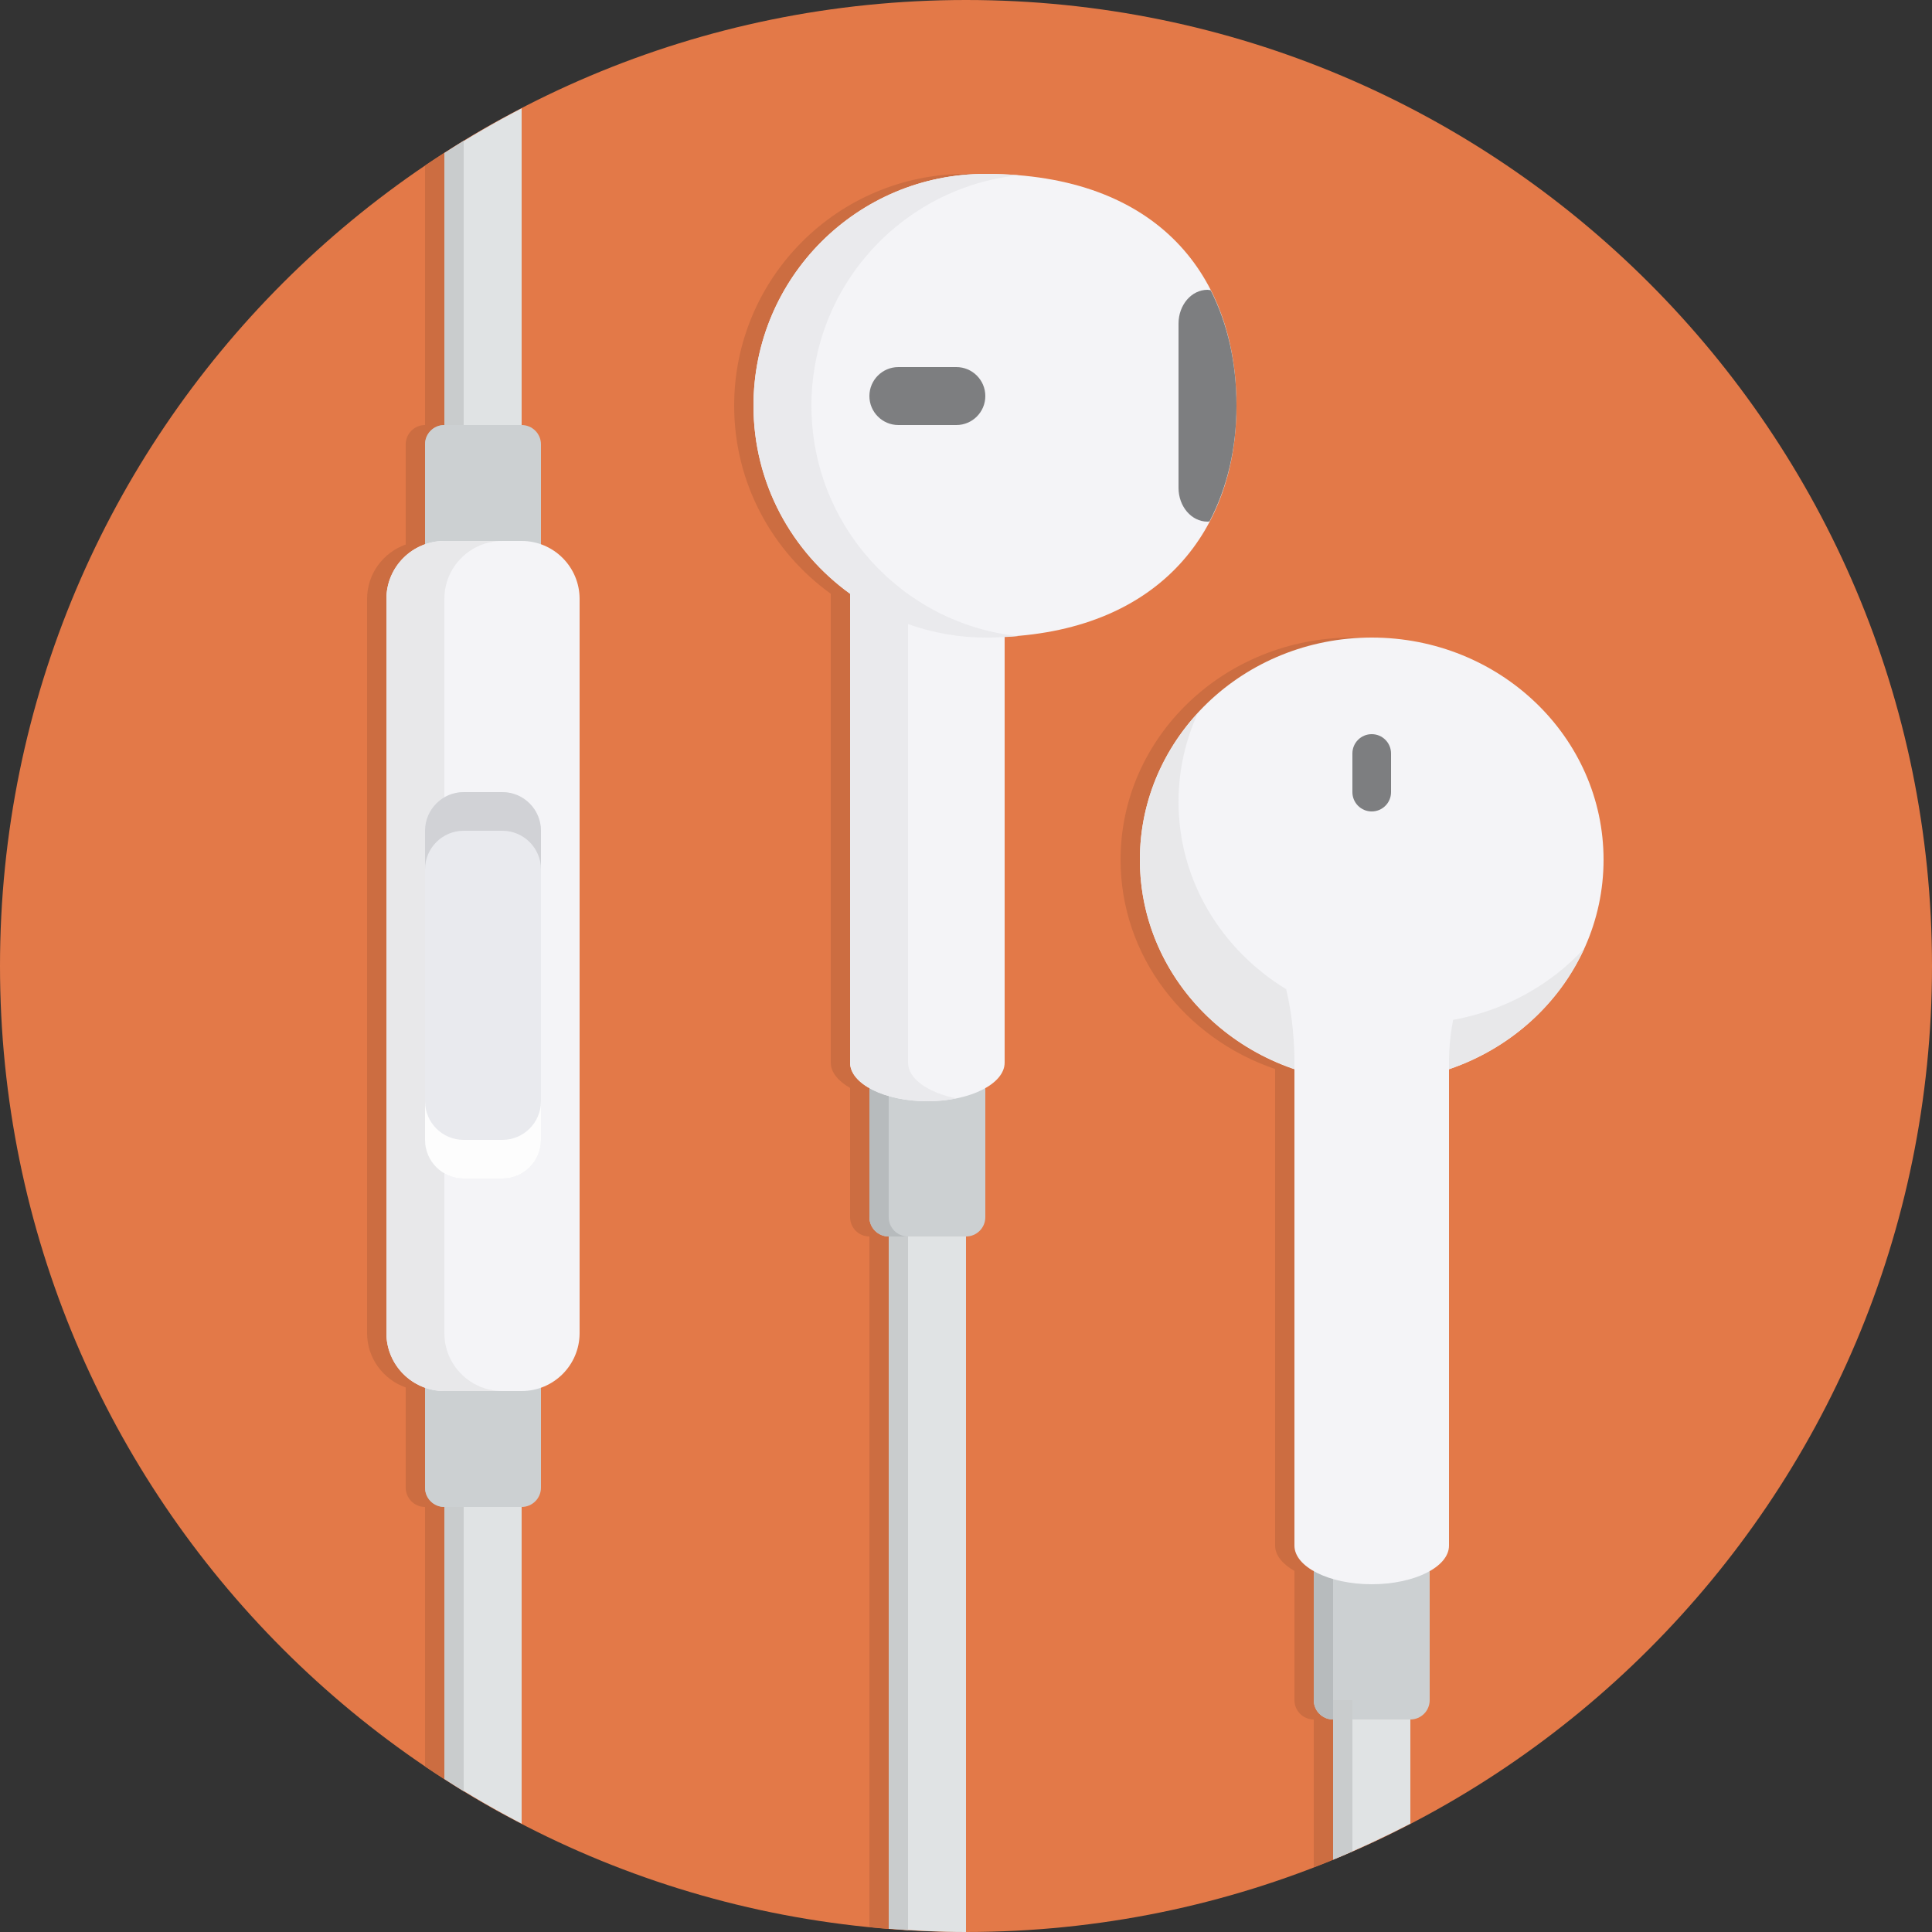 <?xml version="1.0" encoding="utf-8"?>
<svg width="800px" height="800px" viewBox="0 0 100 100" xmlns="http://www.w3.org/2000/svg">
<rect x="0" y="0" width="100" height="100" fill="#333333" stroke="none"/>
<path fill="#E37948" d="M50 0c27.614 0 50 22.386 50 50s-22.386 50-50 50-50-22.386-50-50 22.386-50 50-50z"/>
<g fill="#CC6D41">
<path d="M70 33c-6.627 0-12 5.148-12 11.5 0 5.006 3.343 9.251 8 10.832v24.668c0 .504.385.959 1 1.311v6.689c0 .553.447 1 1 1v7.647c1.362-.526 2.698-1.104 4-1.743v-5.904c.553 0 1-.447 1-1v-6.689c.615-.352 1-.807 1-1.311v-24.668c4.658-1.581 8-5.826 8-10.832 0-6.352-5.372-11.5-12-11.5zM26 93.869v-15.869c.553 0 1-.447 1-1v-5.184c1.162-.413 2-1.512 2-2.816v-38c0-1.305-.838-2.402-2-2.816v-5.184c0-.552-.447-1-1-1v-15.869c-1.373.753-2.709 1.565-4 2.44v13.429c-.552 0-1 .448-1 1v5.184c-1.162.414-2 1.512-2 2.816v38c0 1.305.838 2.403 2 2.816v5.184c0 .553.448 1 1 1v13.43c1.291.874 2.627 1.686 4 2.439zM50 56.311c.615-.352 1-.807 1-1.311v-22.039c5.34-.261 8.842-2.593 10.613-5.975.775-.068 1.387-.814 1.387-1.736v-8.5c0-.902-.588-1.637-1.34-1.73-1.834-3.594-5.607-6.02-11.66-6.02-6.627 0-12 5.373-12 12 0 4.012 1.976 7.555 5 9.733v24.267c0 .504.385.959 1 1.311v6.689c0 .553.448 1 1 1v35.75c1.318.131 2.654.198 4 .225v-35.975c.553 0 1-.447 1-1v-6.689z"/>
</g>
<g fill="#E0E3E4">
<path d="M23 92.073c1.294.832 2.628 1.606 4 2.318v-88.783c-1.372.712-2.706 1.486-4 2.319v84.146zM69 96.253c1.365-.562 2.698-1.186 4-1.861v-6.392h-4v8.253zM46 64v35.826c1.321.104 2.652.174 4 .174v-36h-4z"/>
</g>
<path fill="#C9CCCD" d="M23 92.073c.333.214.662.435 1 .642v-85.429c-.338.207-.667.427-1 .641v84.146z"/>
<path fill="#CCD0D2" d="M45 56h6v7c0 .553-.447 1-1 1h-4c-.553 0-1-.447-1-1v-7z"/>
<path fill="#B7BBBD" d="M46 63v-7h-1v7c0 .553.447 1 1 1h1c-.553 0-1-.447-1-1z"/>
<g fill="#B7BBBD">
<path d="M23 77v-6h-1v6c0 .553.447 1 1 1h1c-.553 0-1-.447-1-1zM23 23c0-.553.447-1 1-1h-1c-.553 0-1 .447-1 1v6h1v-6z"/>
</g>
<path fill="#CCD0D2" d="M27 22h-4c-.553 0-1 .447-1 1v6h6v-6c0-.553-.447-1-1-1zm-5 55c0 .553.447 1 1 1h4c.553 0 1-.447 1-1v-6h-6v6z"/>
<path fill="#F4F4F7" d="M23 28h4c1.657 0 3 1.344 3 3v38c0 1.657-1.343 3-3 3h-4c-1.657 0-3-1.343-3-3v-38c0-1.656 1.343-3 3-3zM64 21c0-6.627-3.979-12-13-12-6.627 0-12 5.373-12 12 0 4.011 1.976 7.554 5 9.733v24.267c0 1.104 1.791 2 4 2s4-.896 4-2v-22.039c8.125-.398 12-5.593 12-11.961z"/>
<path fill="#EAEAED" d="M42 21c0-6.191 4.69-11.285 10.711-11.929-.55-.045-1.118-.071-1.711-.071-6.627 0-12 5.373-12 12 0 4.011 1.976 7.554 5 9.733v24.267c0 1.104 1.791 2 4 2 .531 0 1.036-.055 1.5-.148-1.465-.297-2.5-1.013-2.5-1.852v-22.698c1.253.444 2.595.698 4 .698.587 0 1.15-.027 1.695-.074-6.012-.65-10.695-5.74-10.695-11.926z"/>
<g fill="#7D7E80">
<path d="M62.5 15c-.828 0-1.5.783-1.5 1.75v8.5c0 .967.672 1.75 1.5 1.75l.104-.012c.928-1.763 1.396-3.803 1.396-5.988 0-2.18-.44-4.219-1.34-5.981l-.16-.019zM51 20.5c0-.828-.672-1.5-1.5-1.5h-3c-.828 0-1.5.672-1.5 1.5s.672 1.5 1.5 1.5h3c.828 0 1.5-.672 1.5-1.5z"/>
</g>
<path fill="#CCD0D2" d="M68 81h6v7c0 .553-.447 1-1 1h-4c-.553 0-1-.447-1-1v-7z"/>
<path fill="#B7BBBD" d="M69 88v-7h-1v7c0 .553.447 1 1 1h1c-.553 0-1-.447-1-1z"/>
<path fill="#F4F4F7" d="M71 33c6.627 0 12 5.148 12 11.5s-5.373 11.5-12 11.5-12-5.148-12-11.5 5.373-11.5 12-11.5z"/>
<path fill="#7D7E80" d="M71 38c.553 0 1 .447 1 1v2c0 .553-.447 1-1 1s-1-.447-1-1v-2c0-.553.447-1 1-1z"/>
<path fill="#F4F4F7" d="M77 49h-6l-6-1c2.103 2.104 2 7 2 7v25c0 1.104 1.791 2 4 2s4-.896 4-2v-25s-.103-3.896 2-6z"/>
<g fill="#E8E8EA">
<path d="M67 55s.038-1.874-.43-3.802c-3.344-2.04-5.57-5.616-5.57-9.698 0-1.632.359-3.182.999-4.588-1.861 2.026-2.999 4.676-2.999 7.588 0 5.005 3.343 9.251 8 10.832v-.332zM75.212 52.789c-.237 1.237-.212 2.211-.212 2.211v.337c3.138-1.066 5.679-3.342 7.001-6.249-1.735 1.889-4.105 3.218-6.789 3.701z"/>
</g>
<path fill="#C9CCCD" d="M46 99.826l1 .076v-35.902h-1v35.826zM69 96.253c.336-.138.668-.28 1-.425v-7.828h-1v8.253z"/>
<path fill="#E8E8EA" d="M23 69v-38c0-1.656 1.343-3 3-3h-3c-1.657 0-3 1.344-3 3v38c0 1.657 1.343 3 3 3h3c-1.657 0-3-1.343-3-3z"/>
<path fill="#E9EAEE" d="M24 41h2c1.104 0 2 .896 2 2v16c0 1.104-.896 2-2 2h-2c-1.104 0-2-.896-2-2v-16c0-1.104.896-2 2-2z"/>
<path fill="#D1D2D6" d="M26 41h-2c-1.104 0-2 .896-2 2v2c0-1.104.896-2 2-2h2c1.104 0 2 .896 2 2v-2c0-1.104-.896-2-2-2z"/>
<path fill="#FDFDFD" d="M26 59h-2c-1.104 0-2-.896-2-2v2c0 1.104.896 2 2 2h2c1.104 0 2-.896 2-2v-2c0 1.104-.896 2-2 2z"/>
</svg>